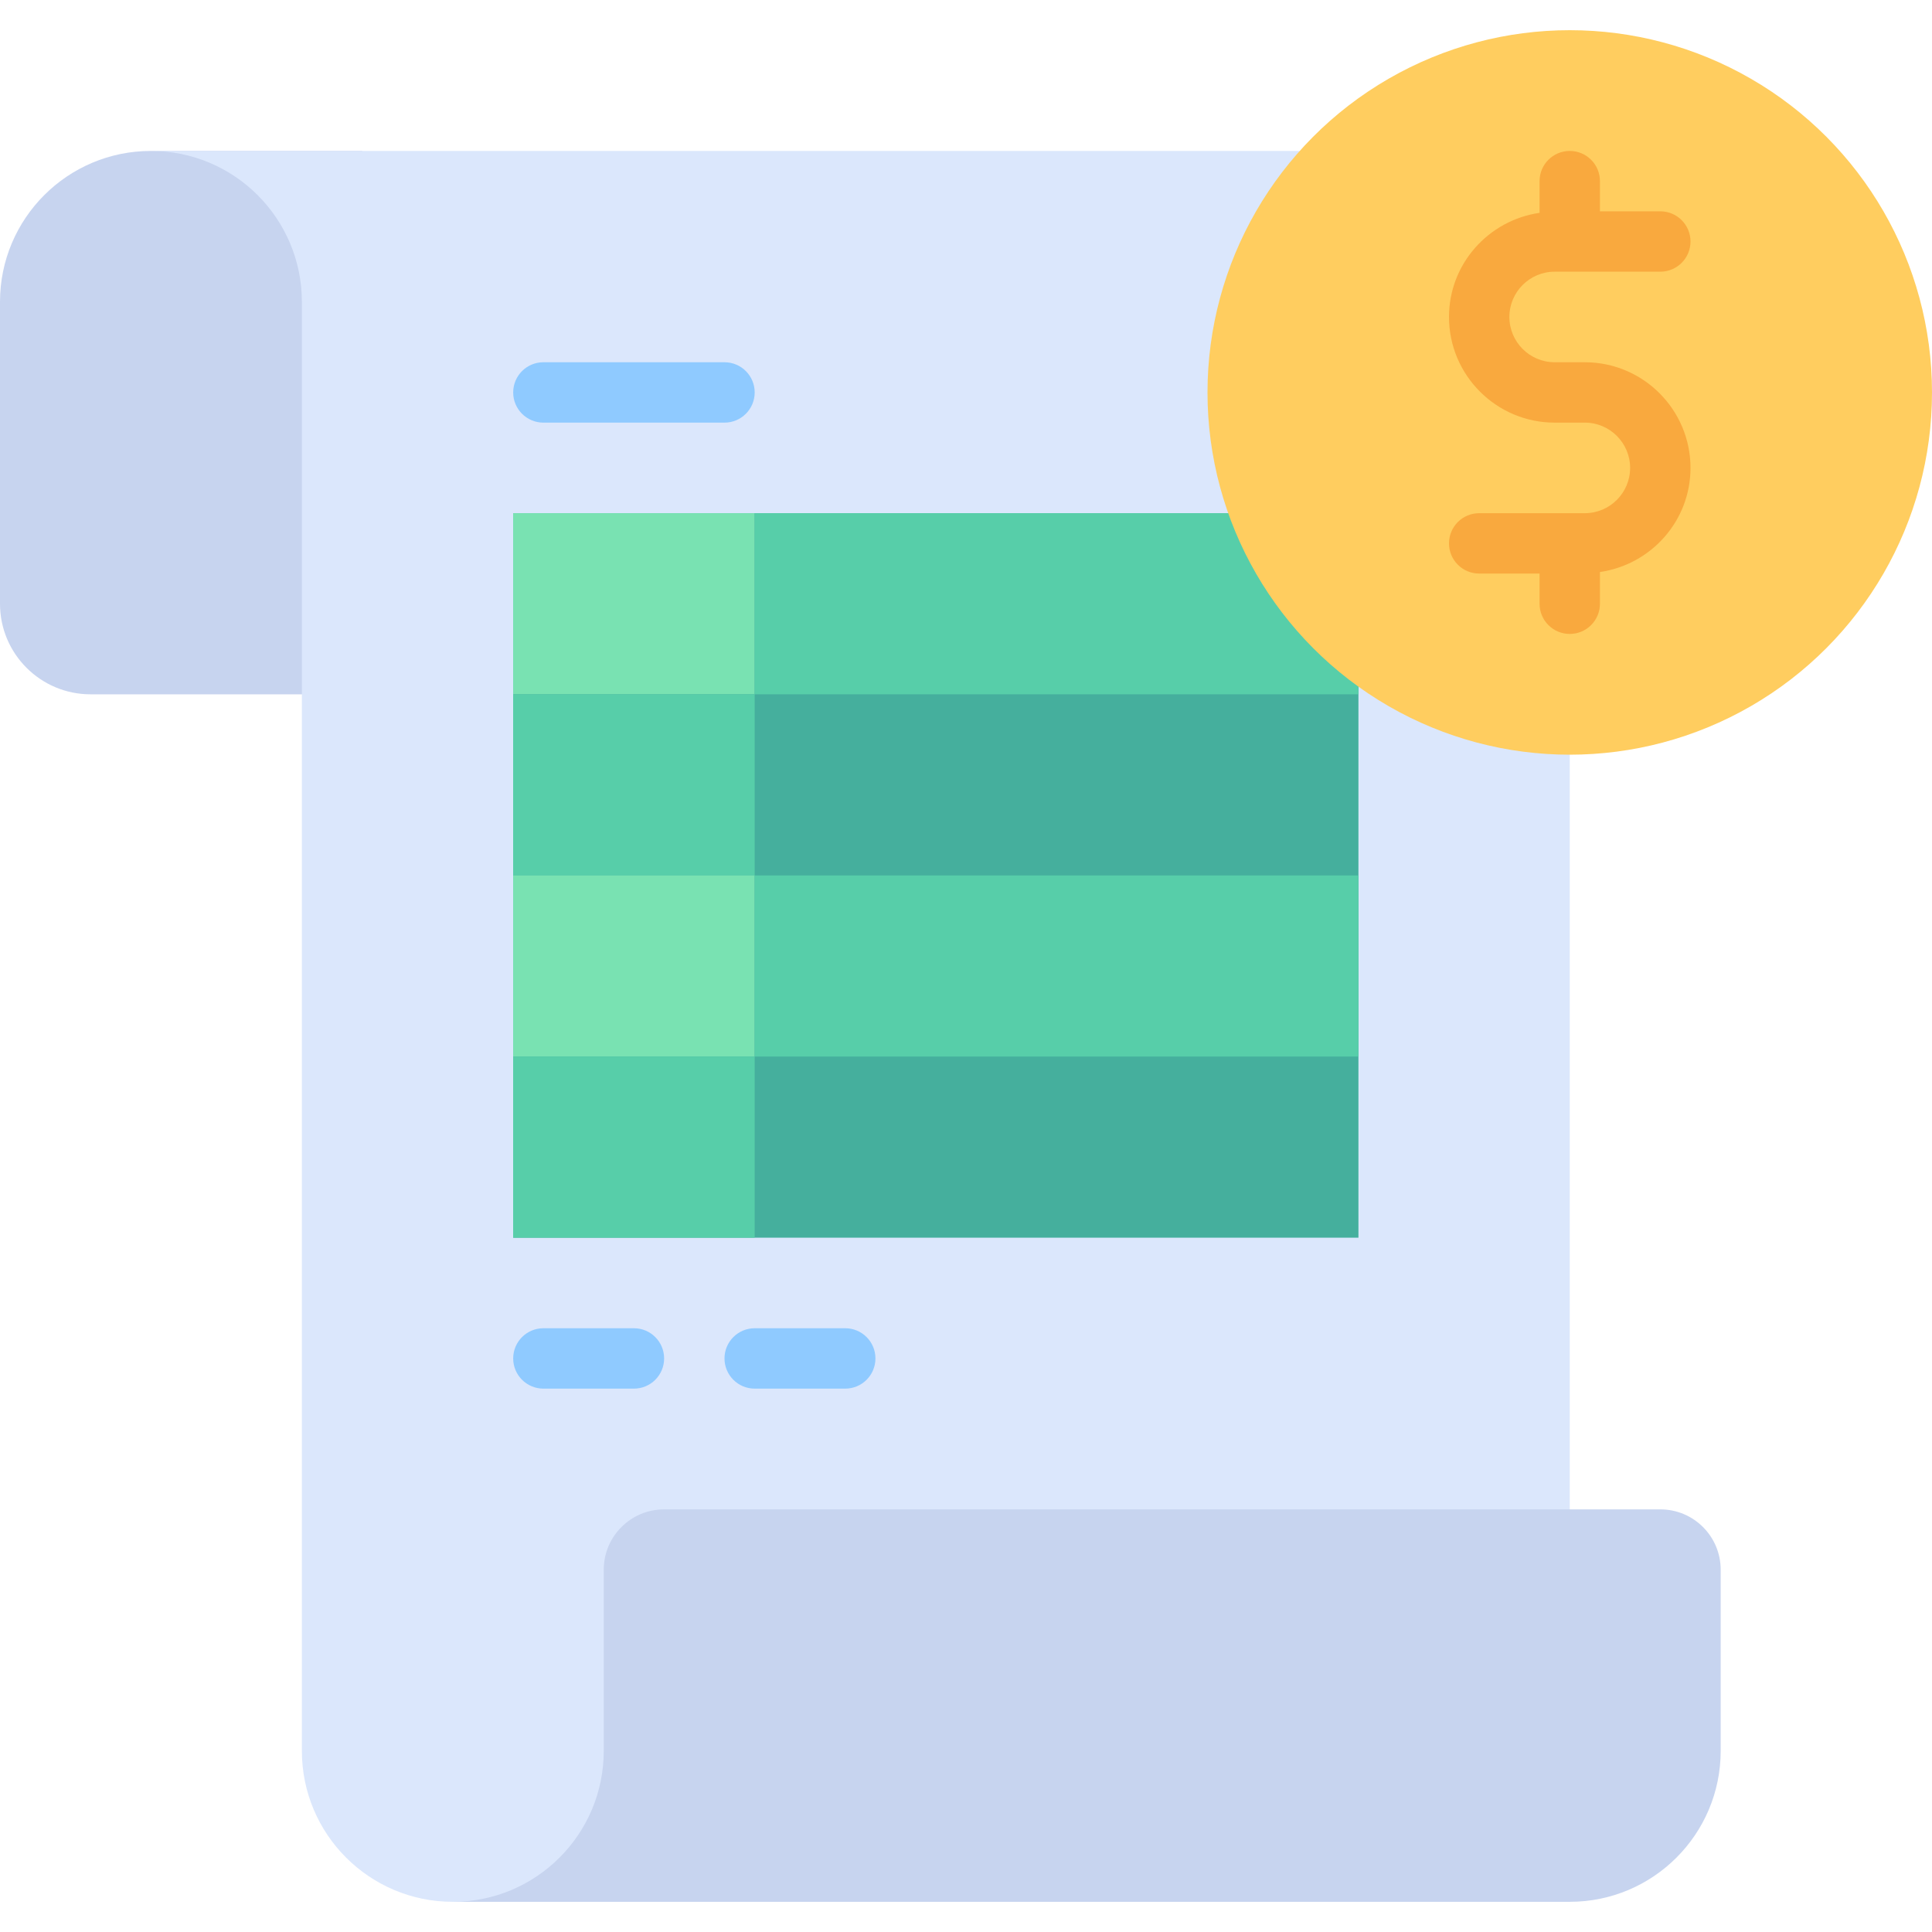 <svg id="Layer" viewBox="0 0 64 64" xmlns="http://www.w3.org/2000/svg"><g id="Financial_Report"><path d="m5 5c-2.761 0-5 2.239-5 5v10c0 1.657 1.343 3 3 3h9v-18z" fill="#c7d4ef"/><path d="m47 5h-42c2.761 0 5 2.239 5 5v48c0 2.761 2.239 5 5 5h37v-53c0-2.761-2.239-5-5-5z" fill="#dbe7fc"/><path d="m17 17h28v24h-28z" fill="#45af9d"/><path d="m17 17h8v6h-8z" fill="#79e2b2"/><path d="m25 17h20v6h-20z" fill="#57cea9"/><path d="m17 23h8v6h-8z" fill="#57cea9"/><path d="m17 29h8v6h-8z" fill="#79e2b2"/><path d="m25 29h20v6h-20z" fill="#57cea9"/><path d="m17 35h8v6h-8z" fill="#57cea9"/><circle cx="52" cy="13" fill="#ffcd5f" r="12"/><path d="m52.5 12h-1c-.827 0-1.5-.673-1.5-1.5s.673-1.5 1.5-1.5h3.5c.552 0 1-.447 1-1s-.448-1-1-1h-2v-1c0-.553-.448-1-1-1s-1 .447-1 1v1.051c-1.692.245-3 1.691-3 3.449 0 1.93 1.57 3.5 3.5 3.5h1c.827 0 1.5.673 1.5 1.5s-.673 1.5-1.5 1.5h-3.5c-.552 0-1 .447-1 1s.448 1 1 1h2v1c0 .553.448 1 1 1s1-.447 1-1v-1.051c1.692-.245 3-1.691 3-3.449 0-1.93-1.57-3.5-3.5-3.5z" fill="#f9a93e"/><path d="m55 50h-33c-1.105 0-2 .895-2 2v6c0 2.761-2.239 5-5 5h37c2.761 0 5-2.239 5-5v-6c0-1.105-.895-2-2-2z" fill="#c7d4ef"/><g fill="#8fcaff"><path d="m24 14h-6c-.552 0-1-.447-1-1s.448-1 1-1h6c.552 0 1 .447 1 1s-.448 1-1 1z"/><path d="m21 46h-3c-.552 0-1-.447-1-1s.448-1 1-1h3c.552 0 1 .447 1 1s-.448 1-1 1z"/><path d="m28 46h-3c-.552 0-1-.447-1-1s.448-1 1-1h3c.552 0 1 .447 1 1s-.448 1-1 1z"/></g></g></svg>